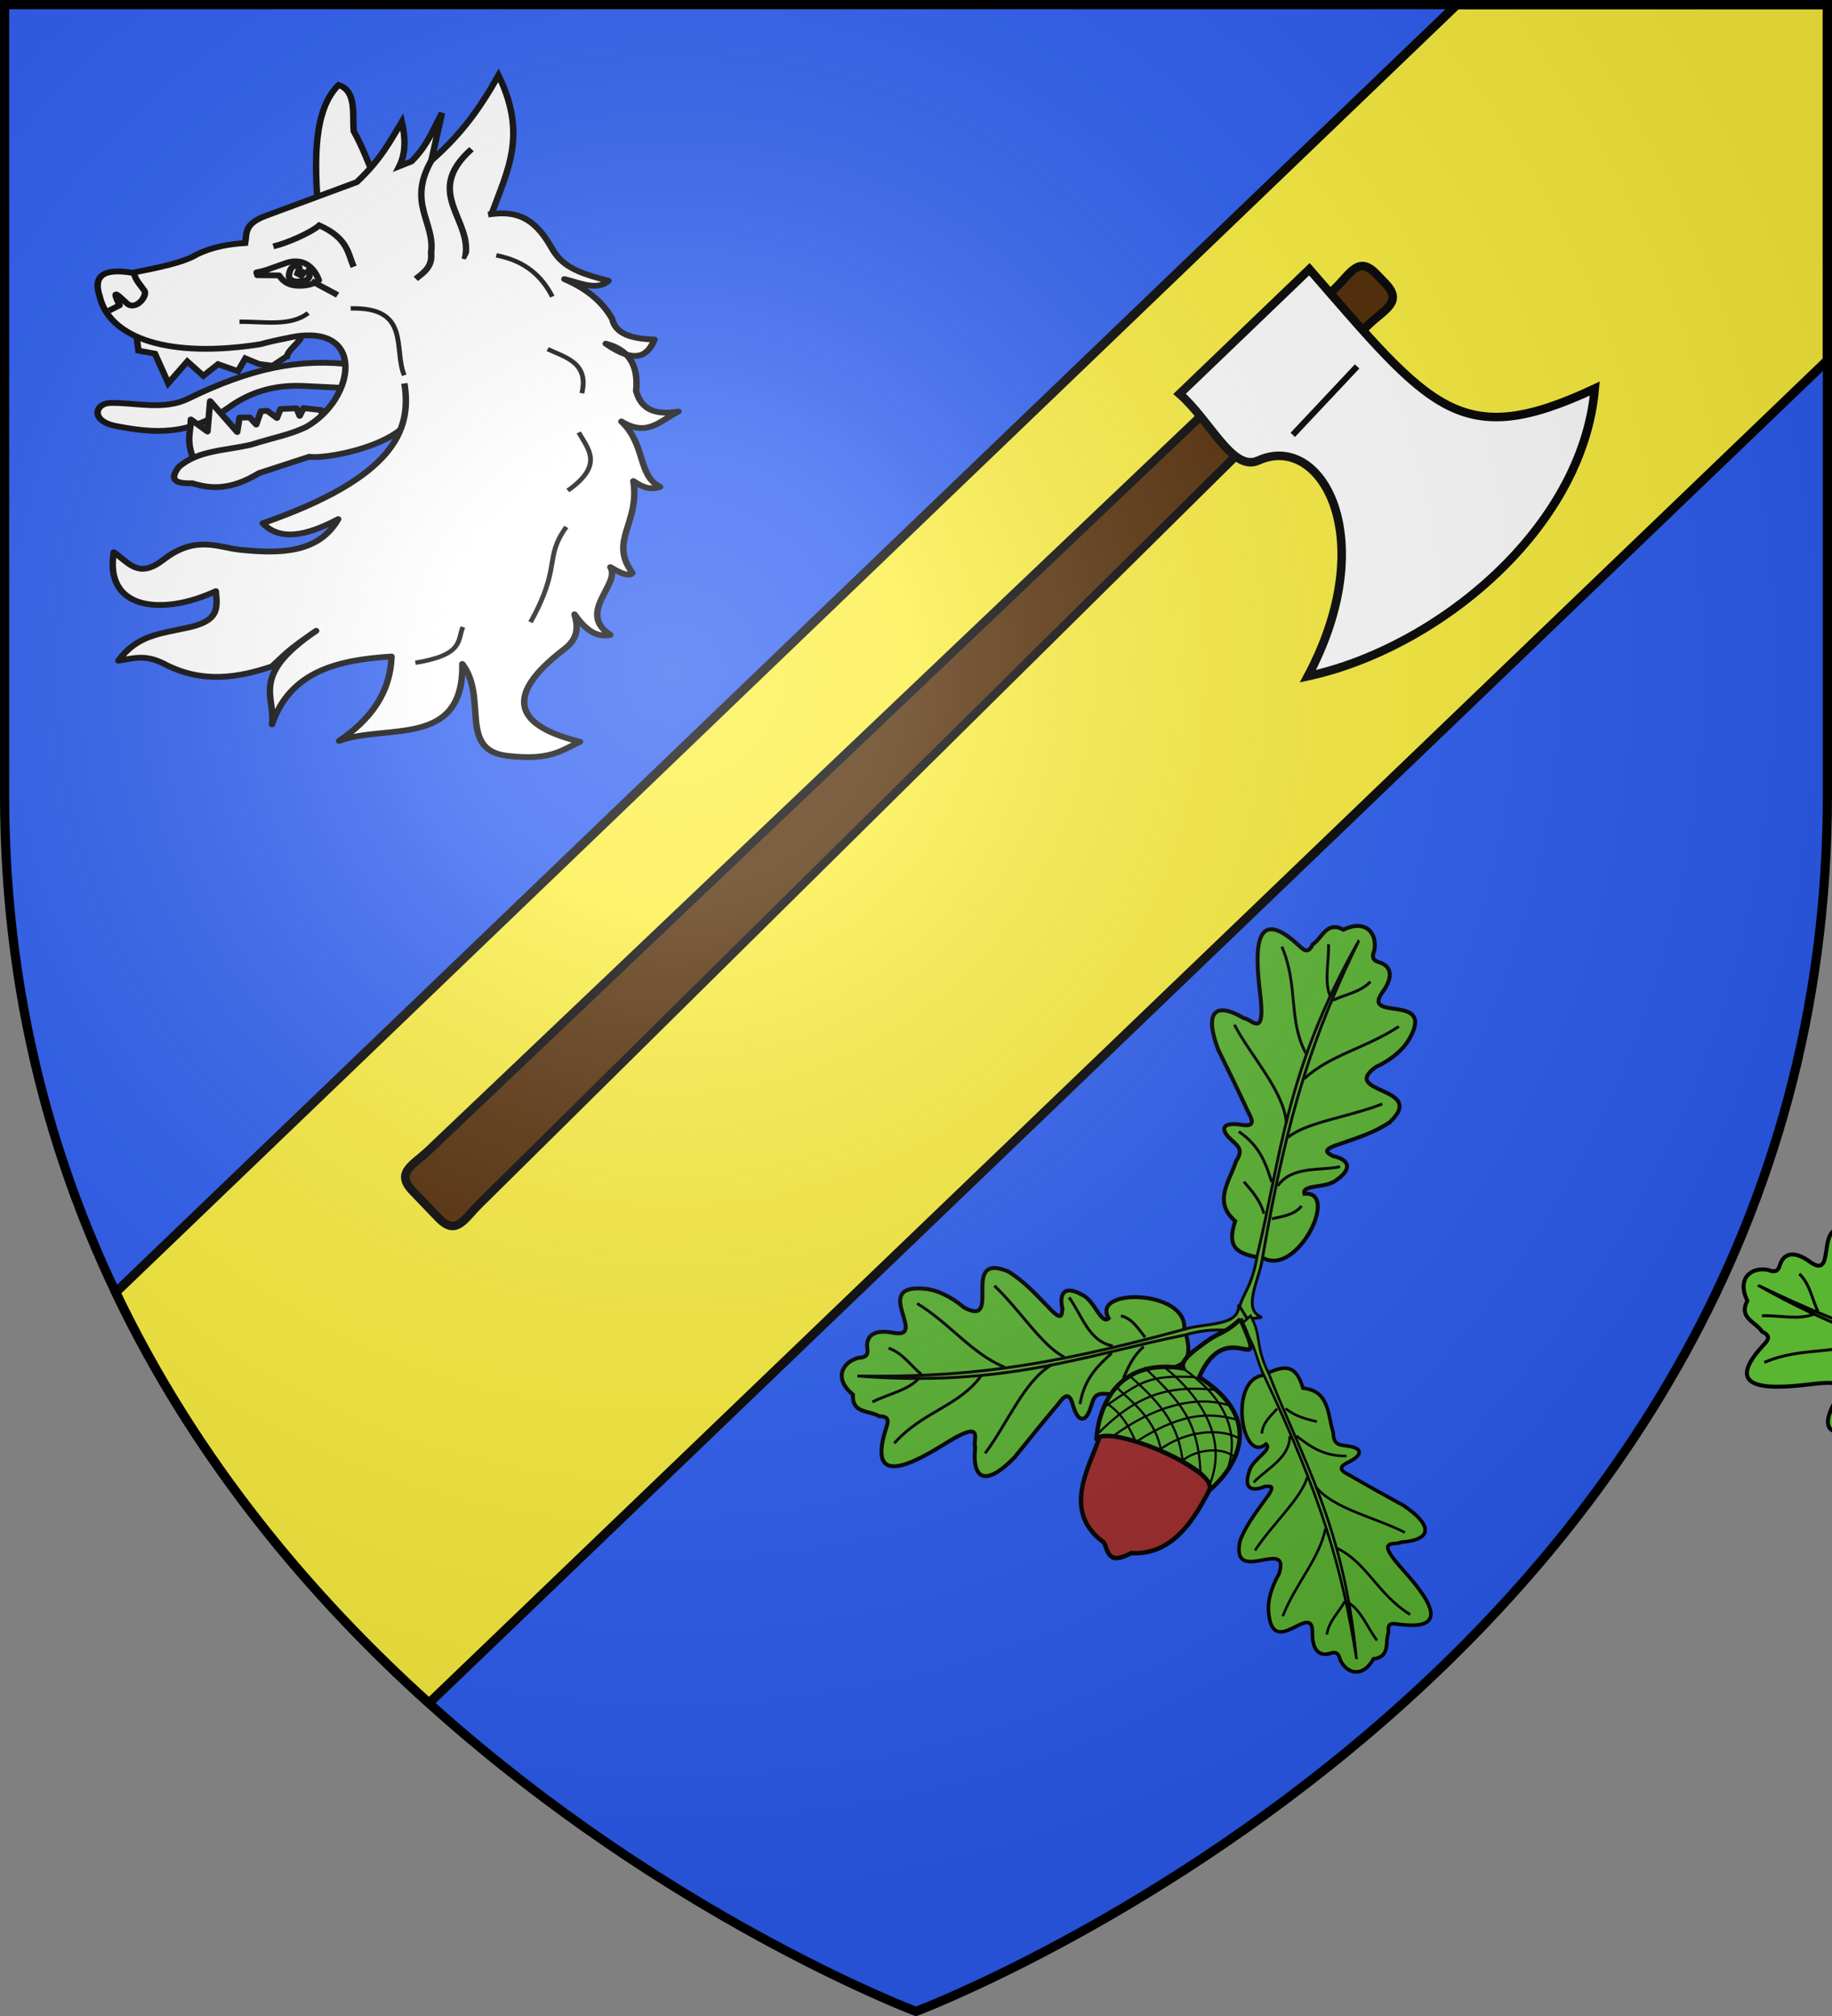<svg xmlns="http://www.w3.org/2000/svg" xmlns:xlink="http://www.w3.org/1999/xlink" width="600" height="660" version="1.0"><rect width="100%" height="100%" fill="#808080" stroke="none"/><defs><g id="b"><path id="a" d="M0 0v1h.5L0 0z" transform="rotate(18 3.157 -.5)"/><use xlink:href="#a" transform="scale(-1 1)" width="810" height="540"/></g><g id="c"><use xlink:href="#b" transform="rotate(72)" width="810" height="540"/><use xlink:href="#b" transform="rotate(144)" width="810" height="540"/></g><g id="f"><path id="e" d="M0 0v1h.5L0 0z" transform="rotate(18 3.157 -.5)"/><use xlink:href="#e" transform="scale(-1 1)" width="810" height="540"/></g><g id="g"><use xlink:href="#f" transform="rotate(72)" width="810" height="540"/><use xlink:href="#f" transform="rotate(144)" width="810" height="540"/></g><path id="h" d="M-298.5-298.5h597V-40C298.5 246.31 0 358.5 0 358.5S-298.5 246.31-298.5-40v-258.5z"/><path d="M2.922 27.672c0-5.951 2.317-9.843 5.579-11.012 1.448-.519 3.307-.273 5.018 1.447 2.119 2.129 2.736 7.993-3.483 9.121.658-.956.619-3.081-.714-3.787-.99-.524-2.113-.253-2.676.123-.824.552-1.729 2.106-1.679 4.108H2.922z" id="d"/><radialGradient id="j" gradientUnits="userSpaceOnUse" cx="-80" cy="-80" r="405"><stop style="stop-color:#fff;stop-opacity:.31" offset="0"/><stop style="stop-color:#fff;stop-opacity:.25" offset=".19"/><stop style="stop-color:#6b6b6b;stop-opacity:.125" offset=".6"/><stop style="stop-color:#000;stop-opacity:.125" offset="1"/></radialGradient></defs><g transform="translate(300 300)"><use xlink:href="#h" style="fill:#2b5df2" width="600" height="660"/><path style="fill:#fcef3c;stroke:#000;stroke-opacity:1;stroke-width:3" d="M477.156 1.5 241.812 227.375 37.906 423.094c26.365 55.244 64.022 99.694 102.594 134.469l217.688-208.938L598.5 117.969V1.5H477.156z" transform="translate(-300 -300)"/></g><path style="fill:#502800;stroke:#000;stroke-width:2.8;stroke-linecap:butt;stroke-linejoin:miter;stroke-miterlimit:4;stroke-opacity:1;stroke-dasharray:none;stroke-dashoffset:0;marker:none;visibility:visible;display:inline;overflow:visible" d="M-75.368-179.779-77.34 229.19c0 7.376-2.56 13.313 5.996 13.313l12.163-.001c8.556-.001 5.994-5.938 5.993-13.314l-6.027-408.968c0-7.375 2.56-13.313-5.996-13.312l-4.163.001c-8.556 0-5.994 5.938-5.994 13.313z" transform="rotate(46.175 -141.024 558.464)"/><path style="fill:#fff;stroke:#000;stroke-width:2.8;stroke-linecap:butt;stroke-linejoin:miter;stroke-miterlimit:4;stroke-opacity:1;stroke-dasharray:none" d="M-85.73-119.411c13.356-1.182 30.519 5.263 33.58-3.47 7.511-21.427 46.231-11.534 62.202 37.163 22.756-36.964 27.532-98.313-2.876-133.013-15.65 46.184-32.384 43.318-92.91 40.377l.004 58.943z" transform="rotate(46.175 -141.024 558.464)"/><path transform="rotate(46.175 360.859 356.581)" d="m248.043 132.417 1.575 30.71" style="fill:none;stroke:#000;stroke-width:2;stroke-linecap:butt;stroke-linejoin:round;stroke-miterlimit:4;stroke-opacity:1;stroke-dasharray:none"/><path d="m-413.737-167.286-4.438 3.283-4.243-.603-4.201-1.943-2.325 4.429-6.153-2.425-4.564 4.01-4.976-4.947-5.9 7.514-4.133-10.202-5.121-1.037-.974-8.003c9.805 3.658 34.487 8.256 50.519 2.598 2.905.71-2.993 4.533-3.491 7.326z" style="fill:#fff;fill-opacity:1;stroke:#000;stroke-width:1.996;stroke-miterlimit:4;stroke-opacity:1;stroke-dasharray:none;display:inline" transform="matrix(1.056 0 0 .95 530.884 275.54)"/><path style="fill:#fff;fill-opacity:1;stroke:#000;stroke-width:1.996;stroke-linejoin:round;stroke-miterlimit:4;stroke-opacity:1;stroke-dasharray:none;display:inline" d="M-392.843-164.3c-16.923-2.443-32.242 1.19-51.68 11.722-7.433 4.027-16.354 1.2-23.985 1.404-4.812.129-6.308 6.246 1.796 7.96 11.605 2.454 22.39 3.587 35.2-6.617 7.448-5.932 15.345-7.619 23.085-7.2l20.348 1.102-4.764-8.37z" transform="matrix(1.056 0 0 .95 530.884 275.54)"/><path d="M-386.218-227.84c-2.24-5.9-3.902-11.203-6.792-16.974-.521-5.487 1.063-13.805-4.7-15.938-7.738 8.453-7.68 25.595-6.25 44.266l17.742-11.354z" style="fill:#fff;fill-opacity:1;stroke:#000;stroke-width:1.996;stroke-miterlimit:4;stroke-opacity:1;stroke-dasharray:none" transform="matrix(1.056 0 0 .95 530.884 275.54)"/><path style="fill:#fff;fill-opacity:1;stroke:#000;stroke-width:1.996;stroke-linejoin:round;stroke-miterlimit:4;stroke-opacity:1;stroke-dasharray:none" d="M-442.715-131.868c-2.323-6.242-.892-9.37-.818-13.622l5.15 4.16.824-10.473 8.39 10.642.742-4.963 3.162-.054 2 2.44 1.448-4.601 1.997-.128 2.978 2.47 1.104-3.1 4.973-.227.98 2.598 1.204-2.682 5.55.698.42 5.036-32.687 12.939-7.417-1.133z" transform="matrix(1.056 0 0 .95 530.884 275.54)"/><path style="fill:#fff;fill-opacity:1;stroke:#000;stroke-width:1.996;stroke-miterlimit:4;stroke-opacity:1;stroke-dasharray:none" d="M-350.161-216.596c4.875-14.974 11.015-26.932 2.043-47.478-6.19 12.11-11.592 20.264-20.835 29.384l3.31-16.406c-2.736 5.595-4.513 11.23-9.5 16.705l-3.756 1.658c2.074-4.554 1.93-9.796.798-15.339-3.609 6.575-6.394 12.86-13.962 20.784l-28.47 11.719c-6.676 2.861-5.604 6.095-6.143 9.285-4.92.344-10.031 1.245-15.074 3.966-4.04 2.775-11.974 4.529-19.957 6.29-8.817-1.639-12.283.962-10.11 8.113 2.969 14.39 21.535 21.493 49.918 16.487 2.591-.815 5.541-1.528 8.52-2.176 24.419-6.05 21.13 21.062 5.482 30.768-5.441 2.801-9.022 3.283-16.915 6.017-7.789 2.07-16.65 1.911-22.526 7.777-3.228 4.791-.413 5.677 4.227 5.537 5.693 1.968 11.967 2.436 20.69-3.483l15.619-5.658c6.942 1.04 34.61-5.85 32.066-18.387" transform="matrix(1.056 0 0 .95 530.884 275.54)"/><path d="M-393.962-183.752c18.648-.54 13.219 14.005 16.594 23.034M-428.456-179.159c7.481-.127 15.842 1.765 21.299-3.012" style="fill:none;stroke:#000;stroke-width:1.5;stroke-miterlimit:4;stroke-opacity:1;stroke-dasharray:none" transform="matrix(1.056 0 0 .95 530.884 275.54)"/><path d="M-461.109-196.866c-.31 2.535 1.685 4.627 3.144 6.975.656 1.056-.378 3.324-1.91 4.462-1.064.79-2.383.971-3.29.127-2.426-2.26-5.455-6.329-2.477.464l-3.295 1.854" style="fill:none;stroke:#000;stroke-width:1.996;stroke-linejoin:round;stroke-miterlimit:4;stroke-opacity:1;stroke-dasharray:none" transform="matrix(1.056 0 0 .95 530.884 275.54)"/><path d="M-368.956-234.69c-7.552 14.76 1.212 21.228-.078 31.771.516 4.752-2.231 6.768-4.75 8.974M-356.496-238.637c-15.462 15.27 1.01 24.458-2.088 37.929M-417.97-205.139c3.986-1.011 11.392-4.53 14.252-7.234 9.172 4.49 8.906 10.158 10.701 14.253" style="fill:none;stroke:#000;stroke-width:1.996;stroke-miterlimit:4;stroke-opacity:1;stroke-dasharray:none" transform="matrix(1.056 0 0 .95 530.884 275.54)"/><path d="M-423.155-196.16c3.383-.872 1.16-.115 9.017-3.203 4.244-1.668 8.256-.066 10.298 5.885-1.955 1.635-4.4 2.041-6.934 1.878-2.61-.169-4.276-1.614-5.392-3.53l-6.756-.065-.233-.965z" style="fill:#fff;fill-opacity:1;stroke:#000;stroke-width:1.996;stroke-linejoin:round;stroke-miterlimit:4;stroke-opacity:1;stroke-dasharray:none" transform="matrix(1.056 0 0 .95 530.884 275.54)"/><path d="M-407.919-196.797c.726.245 1.266.86 1.218 1.545-.104 1.483-1.15 1.857-2.03 1.999-.871.14-1.785.36-2.696.108-1.769-.49-1.792-1.59-1.609-2.582.181-.976.458-2.005 1.241-2.444 1.598-.896 2.06.165 1.872.75l-.538 1.662 1.152.689 1.39-1.726z" style="fill:#fff;fill-opacity:1;stroke:#000;stroke-width:1.996;stroke-miterlimit:4;stroke-opacity:1;stroke-dasharray:none" transform="matrix(1.056 0 0 .95 530.884 275.54)"/><path d="m-406.128-193.194 8.111 4.823" style="fill:none;stroke:#000;stroke-width:1.996;stroke-linejoin:round;stroke-miterlimit:4;stroke-opacity:1;stroke-dasharray:none" transform="matrix(1.056 0 0 .95 530.884 275.54)"/><path style="fill:#fff;fill-opacity:1;stroke:#000;stroke-width:1.996;stroke-linecap:butt;stroke-linejoin:round;stroke-miterlimit:4;stroke-opacity:1;stroke-dasharray:none" d="M-377.316-157.918c2.4 16.32-3.42 32.518-43.92 48.199 4.173 4.818 10.845 5.985 23.386-1.426-5.968 11.543-17.456 12.076-30.516 10.552-6.608-.772-13.666-5.157-23.671 3.422-7.7 6.602-10.413 1.349-15.4-2.567-3.04 19.988 15.225 21.93 31.649 13.408.51 6.1.916 10.212-8.549 12.545-8.816 2.174-15.879 2.605-21.675 11.408 4.646-.714 8.23-2.353 14.26 1.145 11.936 6.924 23.134 4.64 33.368.852 4.253-4.31 4.224-5.018 13.69-12.264-20.76 15.65-12.455 22.494-13.69 32.227 5.675-18.41 20.542-22.222 37.076-23.386-.402 12.922-6.832 21.969-16.257 29.09 14.59-5.994 38.715 2.683 38.217-26.523 8.033 11.711-1.451 29.741 14.06 31.672 13.383 1.665 16.444-1.798 22.445-4.863-18.952-5.158-24.887-14.927-4.848-31.943 4.244-3.604 4.339-7.486 3.137-11.978 4.496 7.107 7.904 7.685 11.122 7.13-10.616-7.795 3.291-17.53 0-23.386 3.926 2.638 6.15 3.235 6.845 1.996-7.428-11.09 2.36-17.02.285-31.657 2.513 1.885 5.12 3.304 8.271 1.997-7.031-3.965-4.318-14.493-11.978-22.53 8.31 5.622 12.357-.689 17.682-3.423-6.25 1.108-11.366.113-13.119-7.13.84-9.065-2.499-14.299-9.411-16.256 9.202 7.095 12.971 4.313 15.115-1.426-6.806-.214-12.097-1.774-13.12-7.13-3.216-6.29-8.385-10.628-14.83-13.69 4.836 1.279 10.066 4.139 13.69.57-9.905-2.8-14.494-5.077-17.682-11.407-5.706-11.332-11.9-12.729-19.679-11.408" transform="matrix(1.056 0 0 .95 530.884 275.54)"/><path style="fill:none;stroke:#000;stroke-width:1.5;stroke-linecap:butt;stroke-linejoin:round;stroke-miterlimit:4;stroke-opacity:1;stroke-dasharray:none" d="M-373.893-61.655c15.064-2.715 13-7.766 14.715-12.302M-338.192-75.645c9.719-19.364 4.06-21.927 11.096-32.806M-326.613-120.995c11.298-8.885 6.284-14.224 3.377-20.021M-322.271-154.525c2.207-10.369-4.79-12.241-10.614-15.197M-331.438-187.813c-3.21-7.036-8.382-12.33-17.368-14.232" transform="matrix(1.056 0 0 .95 530.884 275.54)"/><g transform="rotate(5 -2698.393 -3481.028) scale(.9)"><g id="i"><path style="fill:#5ab532;fill-opacity:1;stroke:#000;stroke-width:2.5;stroke-miterlimit:4;stroke-opacity:1;stroke-dasharray:none" d="M962.242 336.705c-3.074 24.302-62.697 14.88-48.16-2.147-3.873-4.858-10.225 8.697-18.101 11.402-17.064 6.213-13.72-6.114-11.72-10.35.043-3.513 1.951-9.042-9.206-.445-8.278 5.802-16.973 12.903-28.586 17.538-32.961 7.303 3.288-36.225-23.583-27.231-9.157 5.28-18.5 7.906-26.214 7.328-35.225-2.638 8.444-31.284-15.221-30.855-12.18.221-16.83-5.026-14.118-12.957 1.29-3.776-.446-5.501-4.403-6.38-9.768-4.276-13.598-15.715.377-23.498 1.563-12.255 11.948-7.837 18.818-10.623 6.984 1.26 6.041-3.122 5.538-6.73-6.276-45.035 28.322-11.838 41.159-.682 19.42 16.876 13.89 2.506 16.356-1.346 1.818-23.288 12.611-21.176 25.665-1.857 6.916 12.557 13.715 24.908 21.05 37.5 1.932 3.316 4.788 11.091 9.234 1.797 5.172-10.813 9.586-9.806 11.148-2.263 1.476 7.132-.11 12.17 9.725 12.474 13.149 4.008 29.384 2.65 31.277 21.22 17.185 5.14 16.563 13.042 8.965 28.105z" transform="scale(-.576 .576) rotate(60 -152.479 -1781.908)"/><path transform="scale(-.576 .576) rotate(60 -152.479 -1781.908)" d="M764.094 271.125c63.464 10.315 111.696 24.068 198.25 64.906 12.617 6.527 34.363 7.707 31.1 21.274l10.601-11.929c-14.719-8.17-19.588-2.5-41.083-12.964-58.799-22.97-105.85-52.366-198.868-61.287z" style="fill:#5ab532;fill-opacity:1;stroke:#000;stroke-width:1.821;stroke-miterlimit:4;stroke-opacity:1;stroke-dasharray:none"/><path d="M251.874 189.652c-18.228 6.956-19.561 28-27.32 43.686M212.75 187.629c-15.645 11.41-27.626 41.918-44.636 65.012M164.89 187.965c-23.67 14.91-35.855 40.75-59.295 61.548M99.201 193.868c-7.058 7.934-11.2 18.756-21.879 24.815M145.328 184.371c-21.404-20.617-50.07-19.5-76.627-40.39M202.095 183.485c-24.188-8.937-42.754-39.907-64.163-59.754M250.108 184.261c-12.393-8.02-24.856-15.895-31.65-35.334M275.879 184.875c-9.596-5.724-14.845-13.839-20.263-21.86M278.188 191.924c-3.884 7.131-7.166 16.236-15.84 20.025M97.13 191.418c-9.99-8.287-26.463-8.272-39.753-12.334" style="fill:none;stroke:#000;stroke-width:2.277;stroke-miterlimit:4;stroke-opacity:1;stroke-dasharray:none" transform="scale(-.461 .461) rotate(80 -803.719 -1000.792)"/></g><use height="660" width="600" transform="rotate(-90 982.117 0)" xlink:href="#i"/><use height="660" width="600" transform="rotate(-115 819.258 162.218)" xlink:href="#i"/><use height="660" width="600" transform="rotate(145 775.295 167.627) scale(.9)" xlink:href="#i"/><g style="display:inline"><path style="fill:#a02c2c;fill-opacity:1;fill-rule:evenodd;stroke:#000;stroke-width:2.74;stroke-linecap:butt;stroke-linejoin:miter;stroke-miterlimit:4;stroke-opacity:1;stroke-dasharray:none;display:inline" d="M872.954 206.377s-8.686 1.117-11.359-1.94c-3.105-3.553-.626-9.39-1.791-11.15-17.064-28.578 13.23-48.019 23.157-60.435 2.47-3.09 35.31 17.582 53.298 53.626-14.613 11.871-37.69 32.585-63.305 19.899z" transform="rotate(-28 908.987 -354.977) scale(.59)"/><path style="fill:#5ab532;fill-opacity:1;fill-rule:evenodd;stroke:#000;stroke-width:2.74;stroke-linecap:butt;stroke-linejoin:miter;stroke-miterlimit:4;stroke-opacity:1;stroke-dasharray:none;display:inline" d="M991.388 99.944c-13.097 4.706-15.113 2.2-25.074 4.582-9.961 2.382-19.234 4.326-19.156 9.61-45.165-28.411-66.732 19.634-66.567 19.792 7.885-9.217 64.324 47.124 51.484 55.811 0 0 57.223-15.186 21.924-66.821 31.988-30.107 38.343 21.97 37.389-22.974z" transform="rotate(-28 908.987 -354.977) scale(.59)"/><path style="fill:none;stroke:#000;stroke-width:1.37px;stroke-linecap:butt;stroke-linejoin:miter;stroke-opacity:1;display:inline" d="M947.203 114.53c14.803 23.684 18.325 47.734.631 67.65M914.573 104.965c13.23 26.88 15.192 41.514 10.2 60.408M894.369 114.314c6.143 8.656 7.944 17.407 8.028 29.687M904.312 107.944c5.056 12.18 15.227 28.157 10.152 48.28" transform="rotate(-28 908.987 -354.977) scale(.59)"/><path style="fill:none;stroke:#000;stroke-width:1.37px;stroke-linecap:butt;stroke-linejoin:miter;stroke-opacity:1;display:inline" d="M925.23 104.145c11.985 27.704 17.972 42.885 6.362 73.777" transform="rotate(-28 908.987 -354.977) scale(.59)"/><path style="fill:none;stroke:#000;stroke-width:1.37px;stroke-linecap:butt;stroke-linejoin:miter;stroke-opacity:1;display:inline" d="M936.45 108.473c14.75 27.276 18.366 57.127-2.088 77.633" transform="rotate(-28 908.987 -354.977) scale(.59)"/><path style="fill:none;stroke:#000;stroke-width:1.37px;stroke-linecap:butt;stroke-linejoin:miter;stroke-opacity:1;display:inline" d="M954.403 175.992c-4.933-8.626-20.384-12.86-30.182-9.635M961.287 166.586c-7.63-9.608-27.743-16.883-47.865-11.807M964.266 155.497c-14.469-11.576-31.978-16.204-60.802-11.213" transform="rotate(-28 908.987 -354.977) scale(.59)"/><path style="fill:none;stroke:#000;stroke-width:1.37px;stroke-linecap:butt;stroke-linejoin:miter;stroke-opacity:1;display:inline" d="M963.644 145.668c-16.947-14.055-43.778-16.798-72.536-10.086" transform="rotate(-28 908.987 -354.977) scale(.59)"/><path style="fill:none;stroke:#000;stroke-width:1.37px;stroke-linecap:butt;stroke-linejoin:miter;stroke-opacity:1;display:inline" d="M960.658 134.335c-26.776-15.047-47.713-16.132-78.48-3.475" transform="rotate(-28 908.987 -354.977) scale(.59)"/><path style="fill:none;stroke:#000;stroke-width:1.37px;stroke-linecap:butt;stroke-linejoin:miter;stroke-opacity:1;display:inline" d="M951.983 122.088c-26.88-13.23-32.767-10.3-57.867-5.31" transform="rotate(-28 908.987 -354.977) scale(.59)"/></g></g><use xlink:href="#h" style="fill:url(#j)" width="600" height="660" transform="translate(300 300)"/><use xlink:href="#h" style="fill:none;stroke:#000;stroke-width:3" width="600" height="660" transform="translate(300 300)"/></svg>